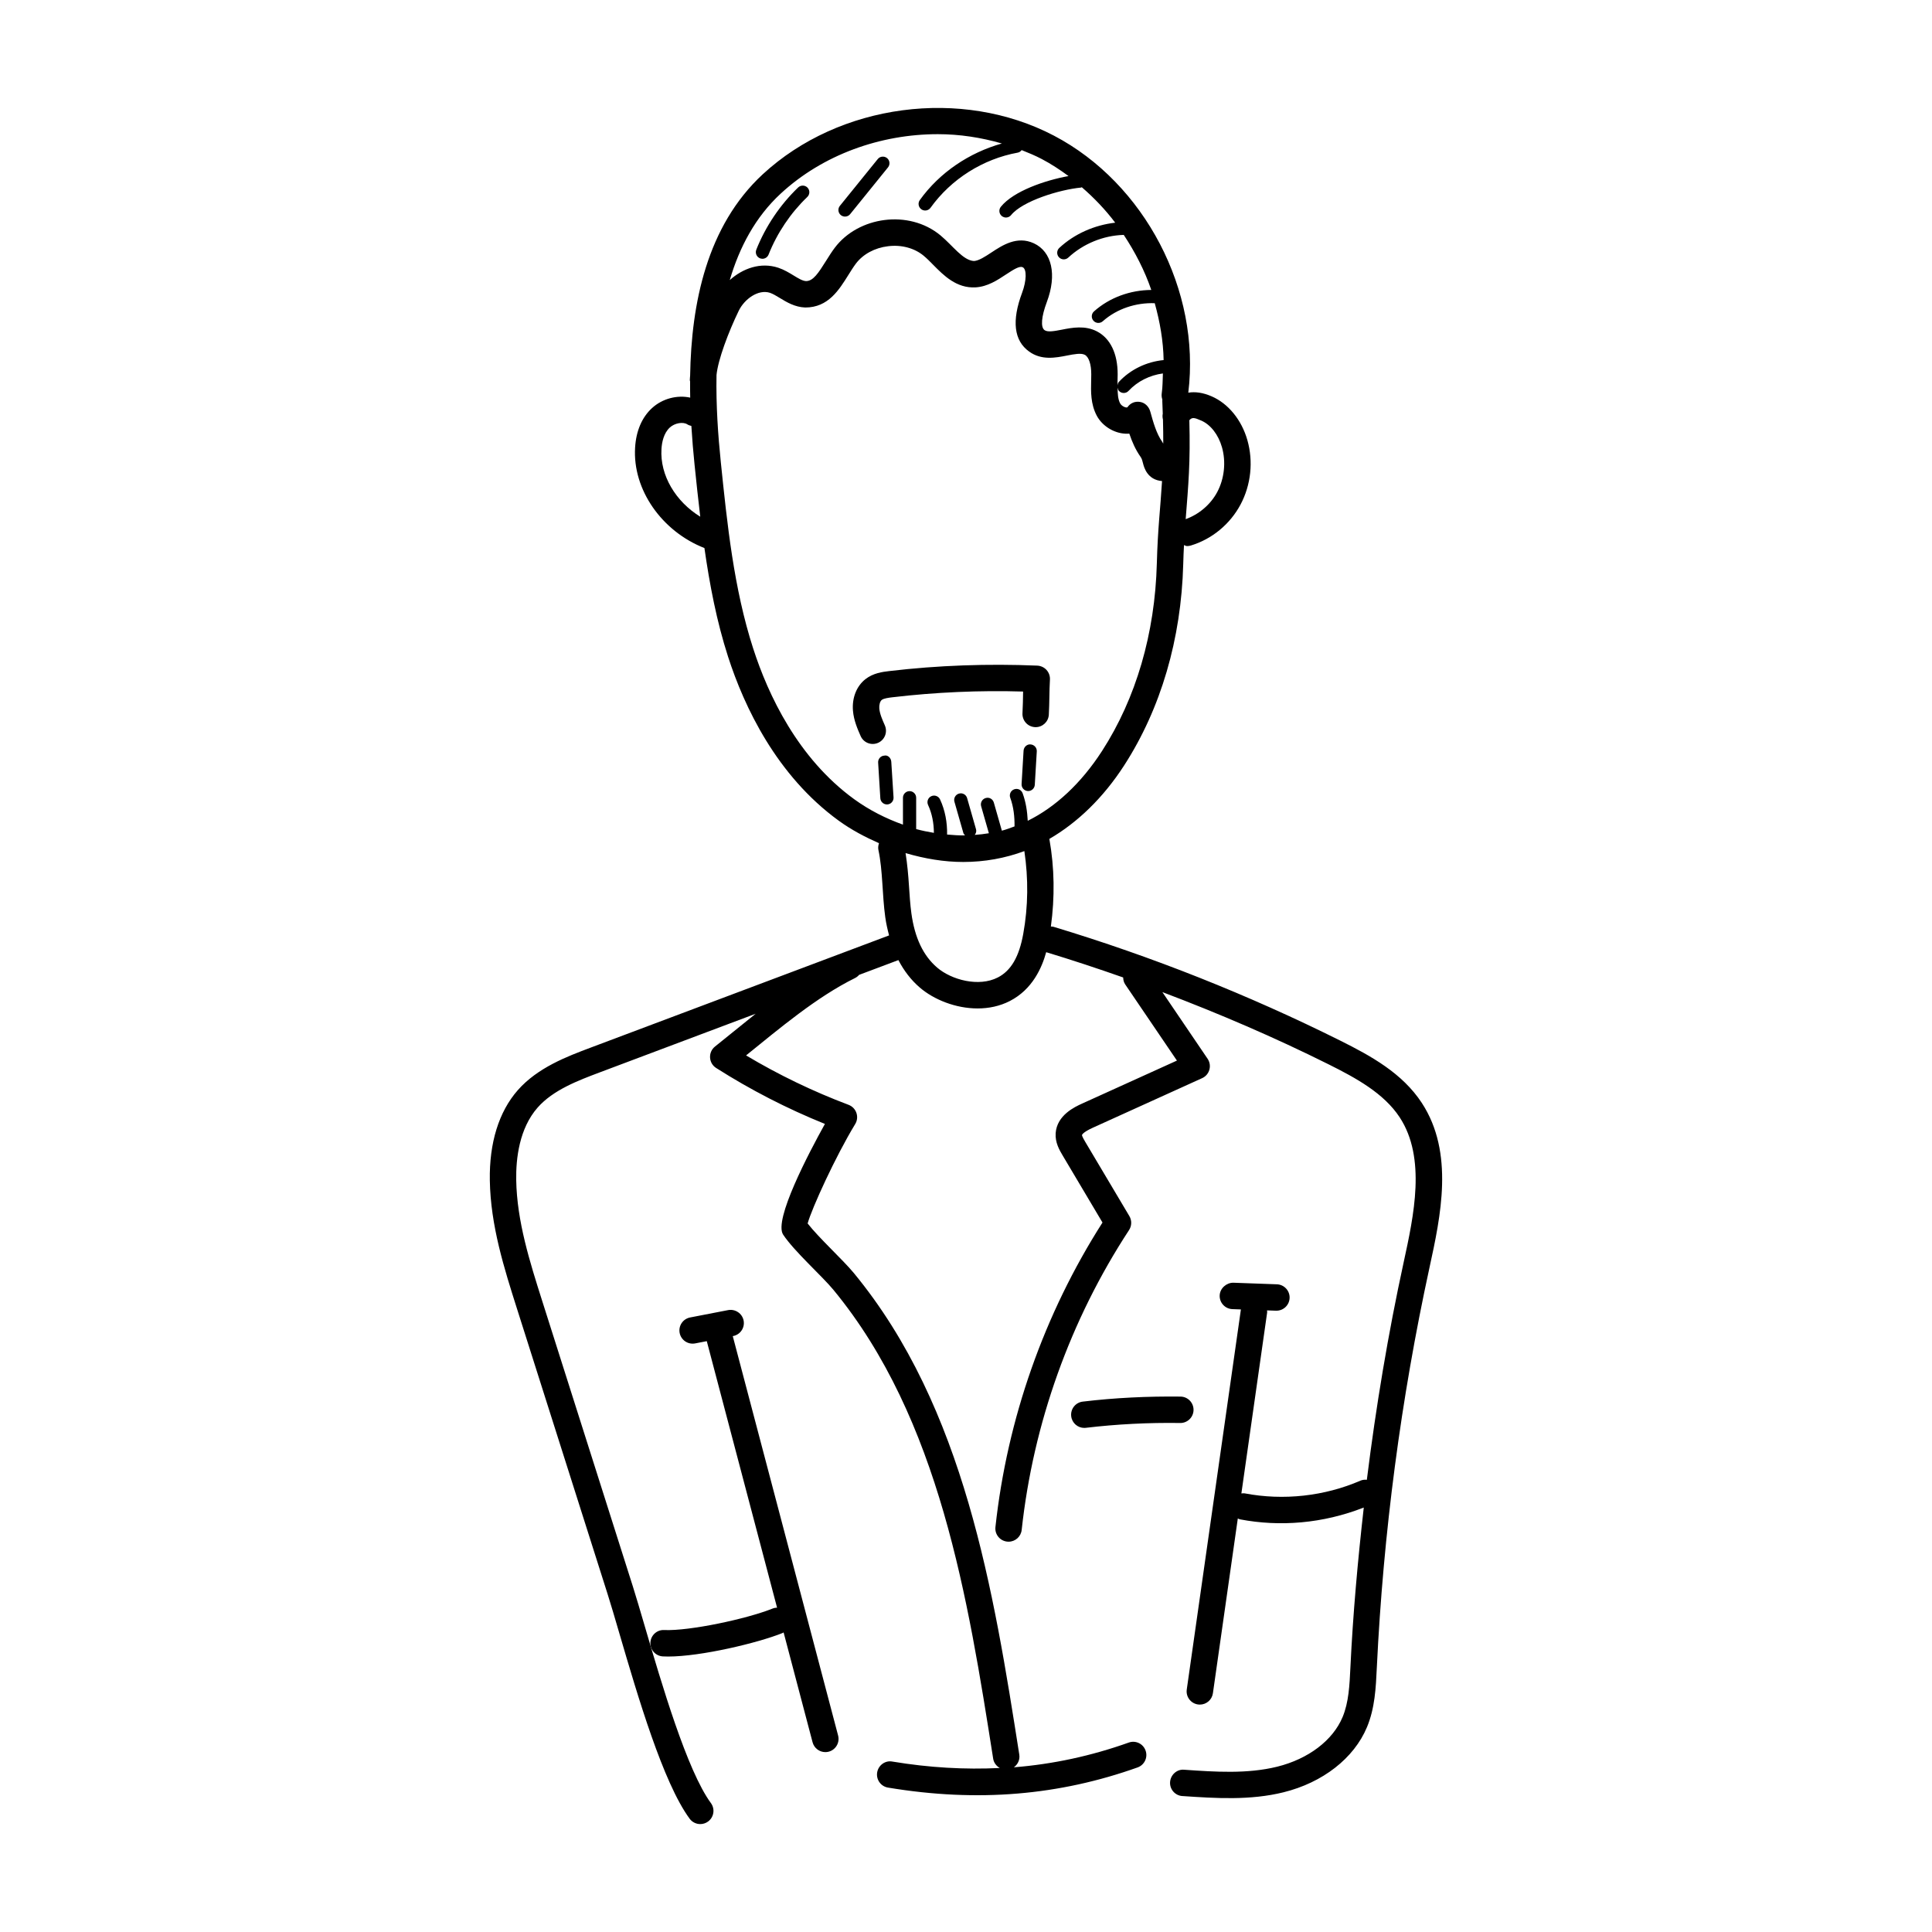 <?xml version="1.0" encoding="UTF-8"?>
<!-- Uploaded to: ICON Repo, www.svgrepo.com, Generator: ICON Repo Mixer Tools -->
<svg fill="#000000" width="800px" height="800px" version="1.1" viewBox="144 144 512 512" xmlns="http://www.w3.org/2000/svg">
 <g>
  <path d="m457.34 619.97c8.867 0.605 18.008 1.184 26.793-0.992 10.422-2.574 18.688-9.027 22.125-17.254 2.106-5.059 2.359-10.367 2.617-15.84 1.703-35.555 6.394-71.203 13.953-105.95 2.953-13.559 6.629-30.422-2.043-43.664-5.141-7.852-13.469-12.438-21.551-16.469-24.375-12.156-49.957-22.316-76.055-30.195-0.227-0.07-0.457-0.043-0.684-0.066 1.055-7.719 0.973-15.508-0.402-23.219 7.453-4.324 14.273-10.887 19.828-19.484 9.711-15.039 15.121-33.477 15.648-53.32 0.047-1.828 0.121-3.477 0.203-5.062 0.273 0.07 0.508 0.262 0.797 0.262 0.336 0 0.668-0.047 1.012-0.148 5.582-1.68 10.379-5.629 13.168-10.844 2.773-5.195 3.438-11.426 1.816-17.098-1.523-5.352-5.062-9.684-9.465-11.59-2.336-1.016-4.348-1.266-6.188-0.977 3.309-26.98-11.508-55.469-35.605-68.109-24.465-12.82-56.887-8.508-77.164 10.23-14.824 13.719-18.934 34.227-19.25 53.387-0.02 0.387-0.09 0.816-0.082 1.18 0.004 0.117 0.059 0.219 0.074 0.332-0.008 1.441-0.004 2.875 0.027 4.297-3.418-0.754-7.348 0.223-10.125 2.773-2.664 2.441-4.211 6.047-4.477 10.43-0.703 11.184 7.102 22.25 18.371 26.66 1.387 9.703 3.231 19.395 6.269 28.812 4.266 13.203 12.812 31.445 29.316 43.434 3.363 2.441 6.981 4.336 10.676 5.973-0.188 0.57-0.285 1.172-0.152 1.797 1.168 5.461 0.98 11.766 1.812 17.793 0.238 1.727 0.609 3.305 1.012 4.844l-79.082 29.738c-6.254 2.352-14.035 5.281-19.316 11.281-5.016 5.707-7.578 13.973-7.406 23.91 0.199 11.957 3.773 23.227 7.238 34.133l23.992 75.555c0.867 2.719 1.906 6.273 3.082 10.297 4.898 16.715 11.602 39.598 18.633 49.164 0.691 0.938 1.75 1.43 2.82 1.43 0.723 0 1.449-0.219 2.07-0.676 1.559-1.148 1.895-3.336 0.75-4.894-6.309-8.574-13.078-31.691-17.562-46.992-1.195-4.078-2.254-7.688-3.129-10.449l-23.992-75.555c-3.309-10.422-6.731-21.195-6.91-32.129-0.094-5.691 0.805-13.645 5.664-19.176 4.129-4.688 10.715-7.168 16.523-9.355l41.277-15.523c-5.144 4.113-7.234 5.867-10.773 8.684-1.879 1.488-1.738 4.402 0.293 5.691 9.129 5.809 18.805 10.781 28.824 14.828-4.293 7.727-13.625 25.48-11.07 29.336 2.988 4.488 10.344 11.004 13.316 14.617 28.18 34.18 35.703 82.043 42.348 124.28 0.172 1.09 0.863 1.941 1.754 2.449-9.219 0.453-18.668-0.074-28.477-1.703-1.879-0.363-3.703 0.965-4.023 2.875-0.312 1.906 0.969 3.711 2.875 4.023 23.922 3.988 45.504 2.012 66.141-5.344 1.816-0.648 2.766-2.644 2.117-4.469-0.641-1.816-2.637-2.781-4.469-2.117-9.949 3.543-20.047 5.723-30.441 6.555 1.039-0.746 1.656-2.012 1.441-3.367-6.777-43.113-14.465-91.984-43.863-127.64-2.922-3.531-9.238-9.281-12.227-13.121 1.113-4.019 7.394-17.773 12.609-26.348 1.137-1.871 0.289-4.312-1.758-5.09-9.395-3.539-18.512-7.934-27.164-13.094 8.781-7.082 18.676-15.473 28.852-20.492 0.438-0.215 0.809-0.512 1.109-0.859l10.406-3.91c1.48 2.832 3.344 5.281 5.691 7.293 3.711 3.184 9.484 5.519 15.301 5.519 2.926 0 5.856-0.586 8.543-1.969 6.012-3.086 8.504-8.855 9.633-12.938 6.84 2.07 13.641 4.32 20.398 6.699 0.023 0.637 0.156 1.273 0.539 1.836l13.707 20.191-25.18 11.418c-1.812 0.828-6.613 3.012-6.957 7.809-0.172 2.5 1.02 4.512 1.812 5.848l10.598 17.844c-15.473 24.238-25.27 52.098-28.371 80.703-0.227 2.051 1.375 3.875 3.484 3.875 1.762 0 3.281-1.324 3.473-3.121 3.062-28.234 12.902-55.711 28.453-79.457 0.73-1.121 0.766-2.555 0.082-3.711l-11.707-19.699c-0.23-0.395-0.855-1.441-0.84-1.785 0-0.008 0.121-0.684 2.871-1.934l28.961-13.133c1.961-0.887 2.668-3.332 1.449-5.144l-11.984-17.664c15.008 5.68 29.773 12.023 44.074 19.156 7.231 3.609 14.637 7.652 18.824 14.043 7.059 10.781 3.731 26.062 1.059 38.344-4.137 19-7.348 38.277-9.77 57.703-0.566-0.055-1.145-0.016-1.703 0.23-9.531 4.129-20.41 5.316-30.613 3.375-0.316-0.062-0.625-0.016-0.934 0.008l6.828-47.949c0.027-0.195-0.027-0.375-0.031-0.562l2.363 0.086h0.121c1.879 0 3.43-1.484 3.5-3.375 0.07-1.926-1.441-3.555-3.375-3.621l-11.535-0.418c-1.789-0.02-3.547 1.441-3.621 3.375-0.07 1.926 1.441 3.555 3.375 3.621l2.25 0.082-14.348 100.73c-0.301 2.102 1.328 3.992 3.473 3.992 1.707 0 3.211-1.258 3.457-3.008l6.598-46.316c0.191 0.074 0.355 0.191 0.566 0.23 10.574 2.016 21.945 1.129 32.816-3.129-1.594 14.074-2.867 28.203-3.543 42.391-0.227 4.734-0.438 9.219-2.07 13.141-2.59 6.184-9.074 11.105-17.352 13.152-7.918 1.949-16.414 1.375-24.633 0.801-1.887-0.191-3.594 1.32-3.731 3.254-0.137 1.918 1.32 3.586 3.246 3.723zm-5.344-358.89c-1.543-2.195-2.359-5.133-3.148-7.973-0.363-1.32-1.367-2.371-2.711-2.59-1.352-0.227-2.602 0.293-3.367 1.43-0.43 0.184-1.543-0.328-1.926-1.059-0.578-1.086-0.66-2.57-0.664-4.152 0.074 0.34 0.156 0.688 0.434 0.938 0.699 0.656 1.816 0.629 2.469-0.09 2.387-2.559 5.648-4.156 9.098-4.617-0.078 1.754-0.055 3.516-0.305 5.262-0.082 0.566-0.02 1.129 0.156 1.633-0.012 0.148-0.02 0.301-0.008 0.457 0.051 1.172 0.086 2.234 0.121 3.312-0.113 0.523-0.07 1.051 0.055 1.562 0.062 2.336 0.082 4.418 0.074 6.383-0.109-0.172-0.156-0.324-0.277-0.496zm10.324-5.633c2.5 1.078 4.559 3.723 5.516 7.086 1.105 3.887 0.637 8.328-1.266 11.883-1.766 3.312-4.867 5.914-8.352 7.164 0.715-9.18 1.266-14.945 0.969-26.223 0.734-0.812 1.293-0.715 3.133 0.09zm-111.42-60.141c11.152-10.32 26.426-15.75 41.629-15.75 5.754 0 11.469 0.879 16.977 2.469-8.66 2.445-16.48 7.664-21.746 14.996-0.559 0.785-0.383 1.871 0.402 2.441 0.805 0.574 1.891 0.367 2.441-0.402 5.465-7.613 13.891-12.934 23.109-14.609 0.441-0.078 0.785-0.344 1.039-0.672 1.797 0.711 3.586 1.453 5.301 2.352 2.5 1.309 4.852 2.863 7.117 4.527-6.191 1.117-14.57 3.977-17.934 8.141-0.609 0.75-0.492 1.852 0.258 2.461 0.793 0.625 1.875 0.465 2.461-0.258 3.012-3.723 12.828-6.758 18.539-7.293 0.074-0.008 0.113-0.082 0.188-0.098 3.262 2.824 6.254 5.945 8.859 9.402-5.477 0.629-10.789 2.938-14.82 6.691-0.703 0.656-0.742 1.766-0.082 2.477 0.633 0.684 1.738 0.762 2.473 0.082 3.922-3.656 9.254-5.848 14.629-6.008 0.02 0 0.031-0.023 0.055-0.023 3.012 4.559 5.543 9.441 7.309 14.609-5.543 0.039-11.027 1.98-15.184 5.684-0.723 0.641-0.785 1.75-0.145 2.469 0.621 0.707 1.734 0.801 2.469 0.145 3.754-3.332 8.812-4.969 13.777-4.785 1.371 4.93 2.262 9.973 2.352 15.07-4.496 0.438-8.777 2.465-11.859 5.785-0.246 0.258-0.293 0.598-0.348 0.926 0.004-0.367-0.016-0.699-0.008-1.074l0.035-1.852c0.012-5.488-1.934-9.527-5.473-11.379-3.172-1.652-6.574-1.004-9.301-0.465-1.934 0.367-3.766 0.738-4.606 0.121-1.074-0.773-0.848-3.555 0.609-7.449 2.719-7.231 1.359-13.34-3.457-15.566-4.457-2.043-8.355 0.547-11.219 2.434-1.633 1.074-3.312 2.188-4.633 2.269-2.938-0.164-5.602-4.074-8.883-6.801-8.383-6.945-21.781-4.996-28.016 3.301-0.801 1.059-1.543 2.25-2.297 3.449-2.062 3.285-3.422 5.363-5.289 5.371-0.914-0.027-2.031-0.703-3.312-1.488-1.168-0.711-2.496-1.523-4.039-2.043-4.703-1.562-9.422 0.164-12.883 3.262 2.562-8.691 6.769-16.688 13.504-22.918zm-31.605 67.688c0.109-1.77 0.582-4.203 2.223-5.707 1.27-1.168 3.477-1.578 4.641-0.82 0.332 0.211 0.695 0.32 1.059 0.41 0.215 3.547 0.508 6.977 0.84 10.211 0.469 4.578 0.965 9.203 1.516 13.84-6.496-3.992-10.715-10.949-10.277-17.934zm24.316 52.895c-5.141-15.906-6.894-32.992-8.598-49.516-0.715-6.981-1.281-14.891-1.129-22.996 0.398-4.027 3.125-11.32 5.891-17.02 1.516-3.121 5.18-5.762 8.27-4.762 0.801 0.273 1.688 0.812 2.625 1.379 1.77 1.078 3.965 2.418 6.719 2.516 6.137 0.02 8.984-4.715 11.461-8.656 0.641-1.023 1.277-2.051 1.953-2.953 1.898-2.527 5.023-4.215 8.562-4.633 3.519-0.438 6.965 0.492 9.395 2.508 0.883 0.73 1.715 1.578 2.555 2.434 2.762 2.789 6.156 6.246 11.219 5.965 3.191-0.191 5.781-1.906 8.062-3.418 2.133-1.406 3.621-2.309 4.434-1.914 1.102 0.504 1.023 3.594-0.164 6.758-2.789 7.449-2.16 12.695 1.859 15.578 3.293 2.387 7.031 1.652 10.031 1.066 1.922-0.375 3.719-0.719 4.723-0.199 1.066 0.555 1.723 2.527 1.715 5.164l-0.027 1.68c-0.074 2.902-0.156 6.191 1.484 9.285 1.43 2.699 4.477 4.621 7.578 4.777 0.363 0.008 0.703 0.02 1.051-0.012 0.711 2.113 1.625 4.242 3.008 6.191 0.328 0.473 0.457 0.992 0.621 1.66 0.285 1.164 1.191 4.398 5.043 4.715-0.469 7.68-1.125 12.387-1.379 21.828-0.492 18.566-5.516 35.758-14.527 49.711-5.523 8.547-12.32 14.855-19.684 18.492-0.129-2.492-0.496-4.961-1.355-7.301-0.336-0.91-1.324-1.379-2.242-1.039-0.91 0.328-1.375 1.332-1.039 2.242 0.887 2.418 1.164 5 1.137 7.586-1.109 0.41-2.207 0.832-3.359 1.133l-2.129-7.449c-0.266-0.93-1.215-1.496-2.168-1.195-0.93 0.266-1.461 1.238-1.195 2.168l2.051 7.156c-1.234 0.207-2.481 0.348-3.746 0.438 0.32-0.422 0.5-0.93 0.344-1.48l-2.363-8.262c-0.258-0.93-1.215-1.477-2.16-1.203-0.93 0.266-1.469 1.23-1.203 2.16l2.363 8.262c0.078 0.273 0.273 0.465 0.453 0.66-1.578 0.016-3.168-0.082-4.762-0.23 0.055-3.203-0.516-6.402-1.867-9.312-0.402-0.875-1.457-1.258-2.324-0.848-0.875 0.402-1.258 1.441-0.848 2.324 1.066 2.305 1.523 4.844 1.539 7.387-1.57-0.27-3.137-0.57-4.695-1v-8.305c0-0.965-0.785-1.75-1.75-1.75s-1.75 0.785-1.75 1.75v7.125c-4.496-1.609-8.879-3.805-12.91-6.727-14.977-10.875-22.828-27.711-26.77-39.918zm71.562 75.578c-1.094 6.094-3.238 9.777-6.746 11.574-5.043 2.582-12.273 0.648-16.086-2.633-3.684-3.164-5.91-7.852-6.812-14.344-0.328-2.398-0.477-4.816-0.637-7.238-0.18-2.856-0.445-5.797-0.91-8.75 5.059 1.488 10.219 2.359 15.297 2.356 5.617 0 11.09-0.988 16.188-2.883 1.082 7.289 1.023 14.652-0.293 21.918z"/>
  <path d="m456.8 521.11c1.906 0 3.473-1.531 3.5-3.445 0.027-1.934-1.512-3.527-3.445-3.555-8.707-0.102-17.426 0.312-25.918 1.332-1.922 0.227-3.285 1.969-3.055 3.887 0.211 1.777 1.723 3.082 3.465 3.082 0.145 0 0.281-0.008 0.422-0.027 8.18-0.969 16.59-1.402 24.977-1.277 0.02 0.004 0.035 0.004 0.055 0.004z"/>
  <path d="m320.04 575.98c-1.922-0.129-3.574 1.379-3.676 3.309-0.102 1.926 1.379 3.574 3.309 3.676 0.445 0.027 0.91 0.035 1.395 0.035 8.672 0 23.746-3.586 30.375-6.254 0.086-0.035 0.137-0.105 0.219-0.145l7.68 29.125c0.418 1.566 1.832 2.602 3.383 2.602 2.297 0 3.965-2.176 3.383-4.394l-27.918-105.85 0.105-0.02c1.898-0.367 3.137-2.199 2.773-4.102-0.375-1.906-2.234-3.121-4.102-2.773l-10.078 1.953c-1.898 0.367-3.137 2.199-2.773 4.102 0.359 1.824 2.106 3.137 4.102 2.773l3.086-0.598 18.629 70.629c-0.367 0.023-0.738 0.059-1.102 0.203-6.953 2.801-22.16 6.012-28.789 5.727z"/>
  <path d="m417.11 341.28c-0.938-0.109-1.789 0.684-1.852 1.648l-0.527 8.855c-0.055 0.965 0.676 1.789 1.648 1.852h0.102c0.922 0 1.688-0.719 1.75-1.648l0.527-8.855c0.055-0.965-0.676-1.789-1.648-1.852z"/>
  <path d="m380.2 345.88c-0.055-0.965-0.883-1.867-1.852-1.633-0.965 0.055-1.695 0.887-1.633 1.852l0.582 9.445c0.062 0.922 0.828 1.641 1.75 1.641h0.109c0.965-0.062 1.695-0.887 1.641-1.859z"/>
  <path d="m346.05 212.58c0.695 0 1.352-0.418 1.625-1.102 2.277-5.734 5.828-11.016 10.27-15.281 0.695-0.668 0.723-1.777 0.055-2.473-0.676-0.703-1.785-0.703-2.473-0.055-4.805 4.613-8.645 10.32-11.105 16.508-0.445 1.148 0.383 2.402 1.629 2.402z"/>
  <path d="m369.3 200.75 10.031-12.395c0.609-0.75 0.492-1.852-0.258-2.461-0.738-0.594-1.852-0.504-2.461 0.258l-10.035 12.398c-0.609 0.75-0.492 1.852 0.258 2.461 0.762 0.613 1.875 0.48 2.465-0.262z"/>
  <path d="m378.5 336.25c-0.668-1.516-1.359-3.082-1.477-4.496-0.074-0.957 0.191-1.906 0.656-2.269 0.539-0.422 1.887-0.586 2.773-0.695 11.445-1.348 23.109-1.871 34.68-1.523-0.031 1.938-0.059 3.856-0.164 5.734-0.109 1.934 1.359 3.586 3.285 3.695 0.074 0.008 0.145 0.008 0.203 0.008 1.844 0 3.383-1.434 3.492-3.293 0.094-1.688 0.121-3.211 0.148-4.742 0.027-1.469 0.055-2.938 0.148-4.559 0.055-0.938-0.266-1.859-0.895-2.555-0.629-0.695-1.504-1.105-2.445-1.156-13.078-0.547-26.309-0.09-39.285 1.449-1.668 0.199-4.195 0.5-6.266 2.133-2.359 1.84-3.594 4.969-3.309 8.363 0.211 2.57 1.223 4.871 2.035 6.723 0.781 1.762 2.824 2.57 4.613 1.797 1.777-0.781 2.578-2.844 1.805-4.613z"/>
 </g>
</svg>